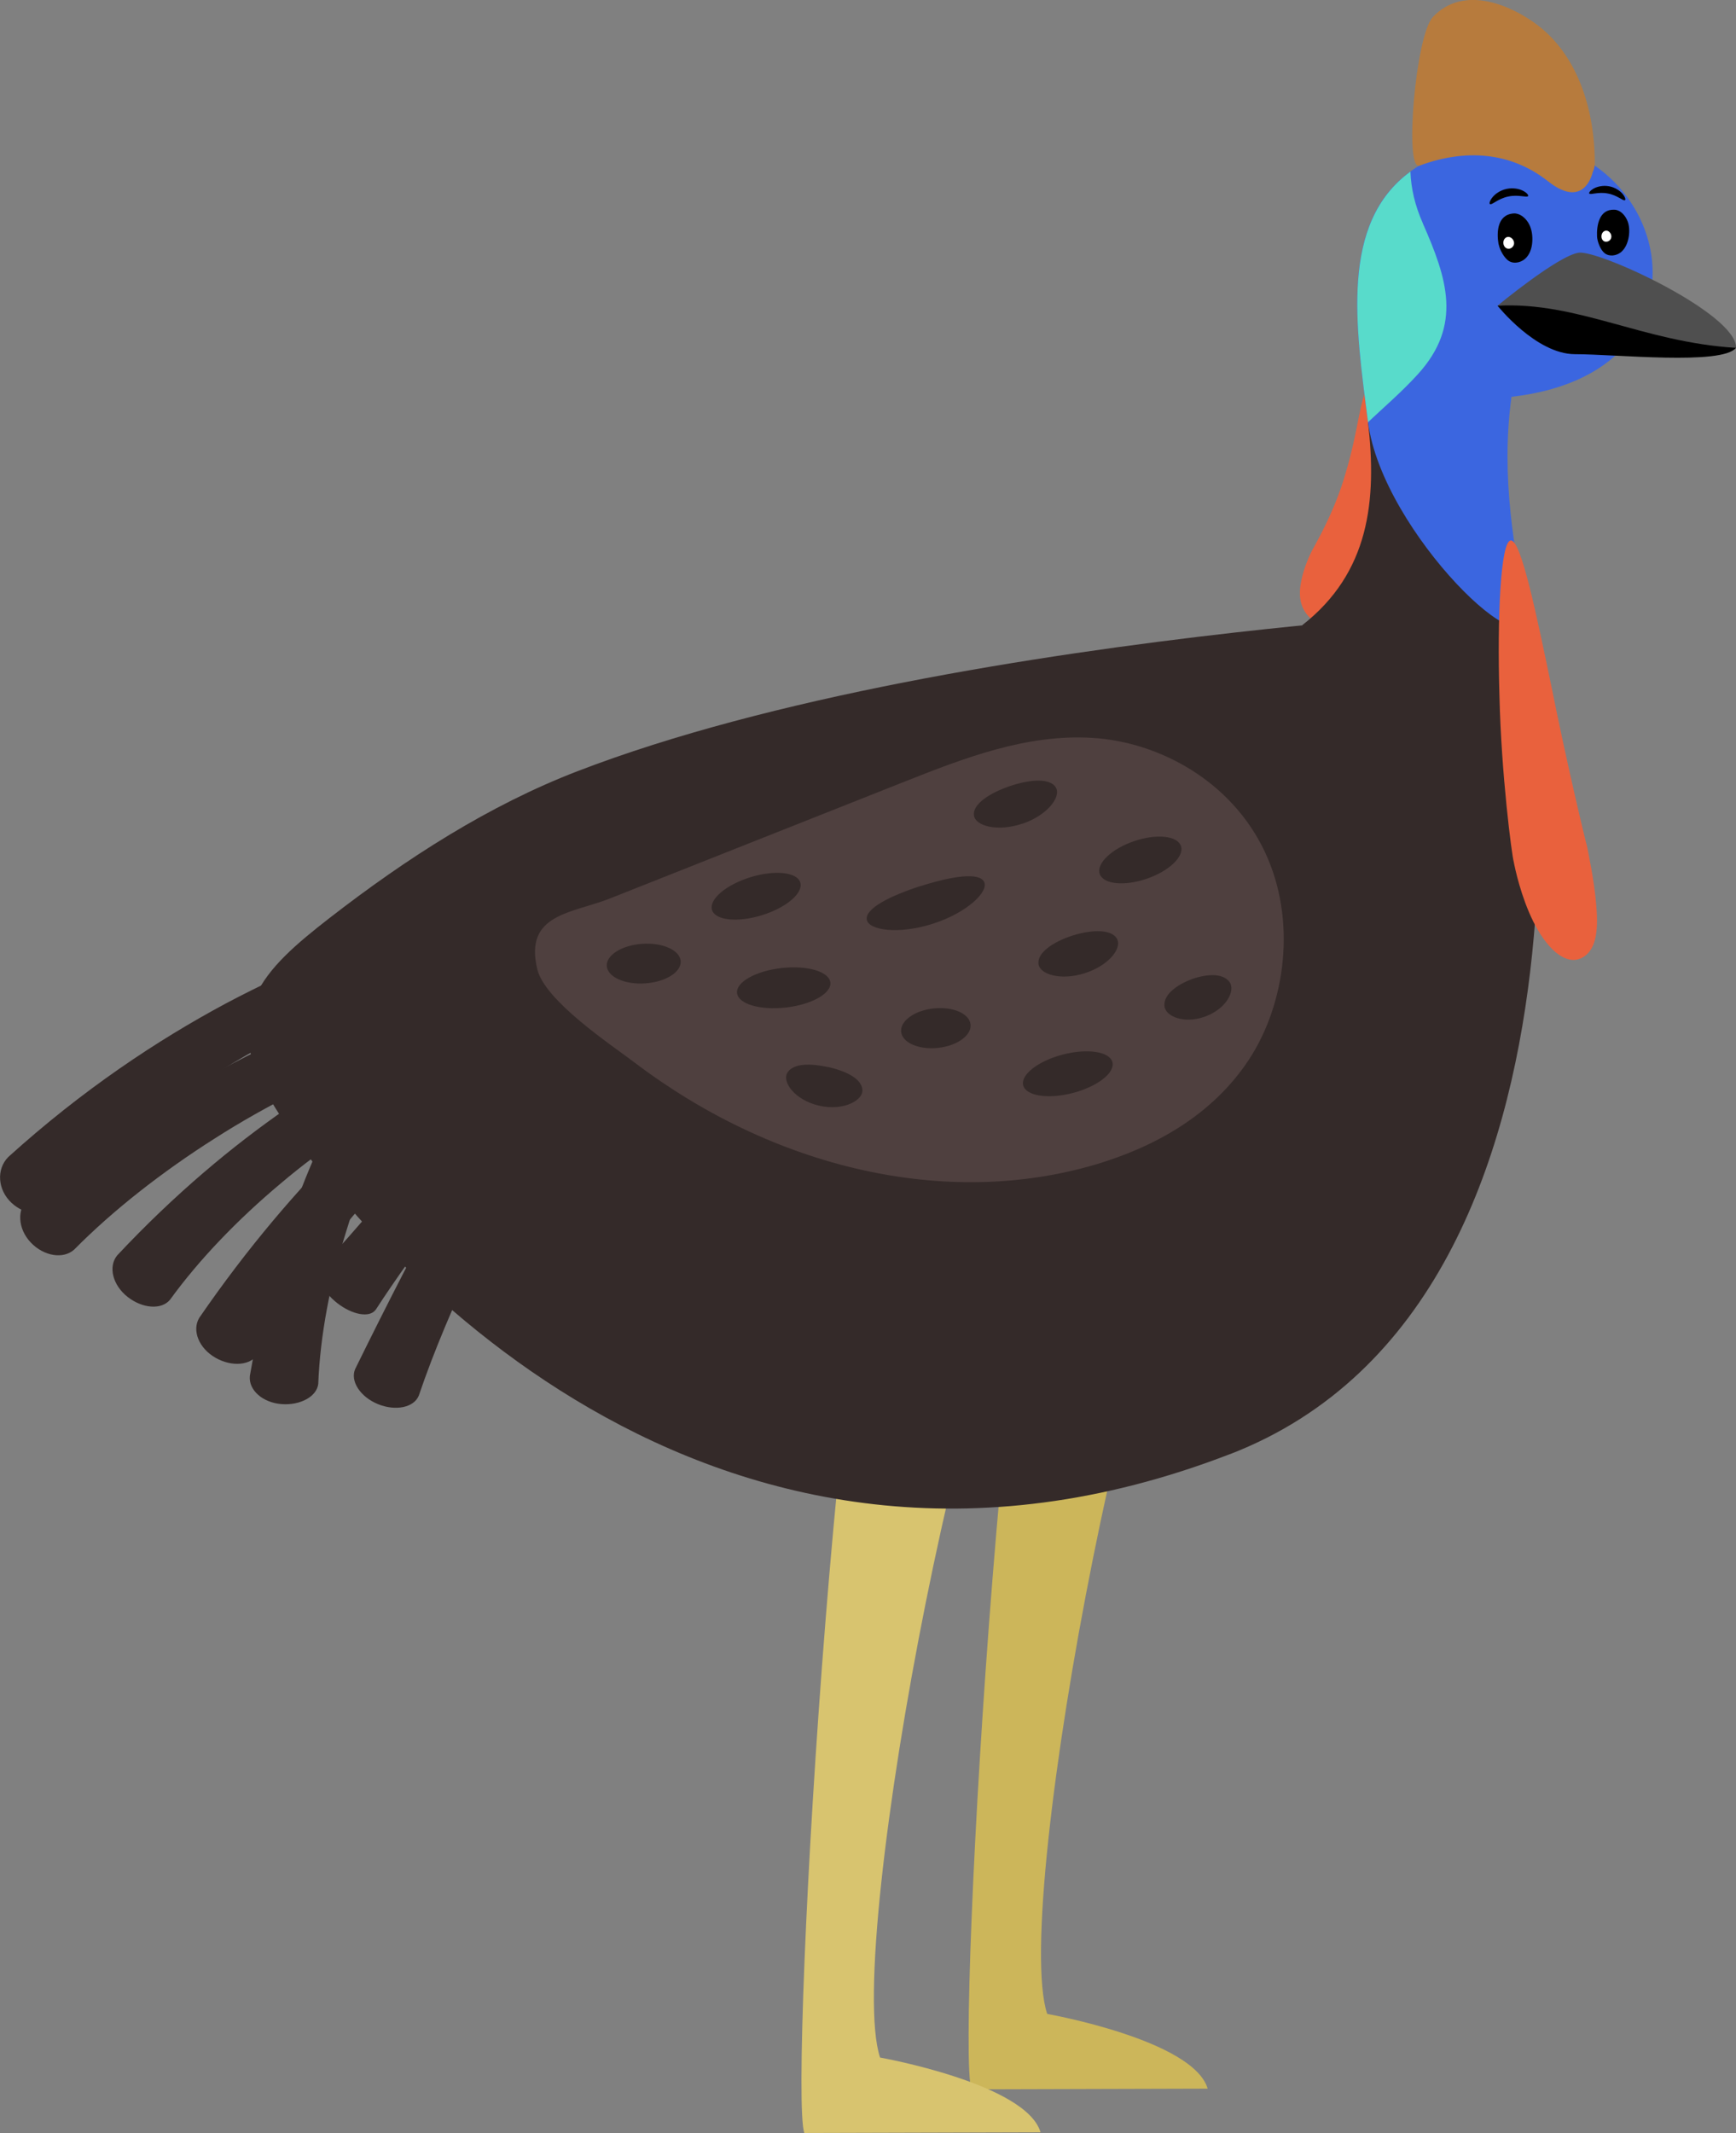 <?xml version="1.0" encoding="UTF-8"?> <svg xmlns="http://www.w3.org/2000/svg" id="_Слой_2" data-name="Слой 2" viewBox="0 0 154.04 189.16"><rect x="0" y="0" width="154.04" height="189.16" fill="#808080" stroke="none"/> <defs> <style> .cls-1 { fill: #4f403f; } .cls-1, .cls-2, .cls-3, .cls-4, .cls-5, .cls-6, .cls-7, .cls-8, .cls-9, .cls-10, .cls-11 { stroke-width: 0px; } .cls-2 { fill: #58dbcb; } .cls-3 { fill: #e9613d; } .cls-5 { fill: #3b66e0; } .cls-6 { fill: #ccb65a; } .cls-7 { fill: #fff; } .cls-8 { fill: #342a29; } .cls-9 { fill: #4f4f4f; } .cls-10 { fill: #d8c46f; } .cls-11 { fill: #b77b3d; } </style> </defs> <g id="_лой_1" data-name="‘лой_1"> <g> <g> <path class="cls-8" d="m5.04,106.95c-.98,1-2.79.87-4.02-.28-1.23-1.15-1.36-2.97-.29-4.06,6.6-5.97,13.23-10.36,19.29-13.61,6.08-3.22,11.57-5.36,16.14-6.71,9.19-2.63,14.43-2.54,14.59-.97.22,1.75-7.73,2.88-17.54,6.81-4.89,1.96-10.26,4.54-15.19,7.83-4.94,3.25-9.51,7.08-12.99,10.99Z"></path> <path class="cls-8" d="m15.09,115.26c-.74.91-2.43.8-3.76-.24-1.33-1.04-1.75-2.69-.93-3.69,10.25-10.93,20.51-16.99,27.77-20.3,7.35-3.22,11.71-3.8,12.13-2.25.47,1.68-5.91,3.73-13.59,8.09-3.83,2.18-8.02,4.87-11.8,8.08-3.8,3.18-7.25,6.76-9.82,10.31Z"></path> <path class="cls-8" d="m28.24,122.72c-.12,1.12-1.58,1.93-3.26,1.8-1.68-.13-2.94-1.25-2.81-2.5,2.48-14.36,7.78-24.69,12.05-31.14,4.41-6.43,7.75-9.1,8.91-8,1.28,1.19-2.96,6.1-6.99,13.62-2.01,3.75-4.03,8.12-5.42,12.7-1.42,4.56-2.32,9.29-2.48,13.52Z"></path> <path class="cls-8" d="m6.59,110.81c-.97.88-2.7.6-3.86-.62-1.16-1.22-1.26-2.99-.2-3.94,12.85-10.35,24.87-15.62,33.24-18.36,8.46-2.64,13.29-2.84,13.55-1.26.3,1.72-7,3.24-16.08,7.04-4.53,1.9-9.53,4.31-14.18,7.29-4.66,2.95-9.03,6.37-12.47,9.85Z"></path> <path class="cls-8" d="m22.9,120.06c-.62,1.03-2.31,1.19-3.78.35-1.47-.84-2.11-2.42-1.44-3.54,8.61-12.52,17.67-20.47,24.26-25.21,6.68-4.67,10.86-6.21,11.6-4.79.81,1.54-5.1,4.98-11.98,10.85-3.43,2.93-7.14,6.42-10.4,10.3-3.28,3.86-6.19,8.04-8.26,12.03Z"></path> <path class="cls-8" d="m37.15,123.79c-.44,1.04-2.06,1.37-3.62.73-1.56-.64-2.47-2.03-2.02-3.1,5.99-12.19,11.16-21.57,15.04-27.79,3.91-6.21,6.48-9.24,7.85-8.31,1.4.95-1.78,6.41-5.78,13.78-4.04,7.35-8.78,16.74-11.47,24.7Z"></path> <path class="cls-8" d="m33.31,116.18c-.54.7-2.06.42-3.39-.62-1.33-1.04-1.97-2.44-1.43-3.14,13.87-15.26,19.79-25.88,22.43-23.83,2.64,2.05-10.48,16.59-17.6,27.59Z"></path> </g> <path class="cls-3" d="m121.58,34.36c-.47.09-.69,1.1-.99,2.53-.28,1.43-.64,3.26-1.18,5.03-1,3.57-2.88,6.67-3.01,6.94-.14.29-.67,1.37-.92,2.57-.25,1.2-.28,2.57,1.04,3.61,1.29,1.02,2.78.49,3.9-.54,1.13-1.02,1.83-2.45,2-2.81.08-.19.54-1.36.96-3.05.42-1.7.74-3.93.7-6.12-.02-2.19-.39-4.32-.91-5.82-.51-1.51-1.16-2.4-1.59-2.32Z"></path> <path class="cls-8" d="m121.39,37.45c.79,6.91.14,13.34-5.86,18.01l20.55,5.16-.76-6.7-13.93-16.47Z"></path> <path class="cls-6" d="m95.33,94.14c2.53-1.82,16.02,5.62,13.49,7.44-7.14,4.99-19.16,67.18-15.9,77.02,0,0,12.97,2.3,14.24,6.63l-20.96.06c-1.43-3.87,3.4-86.85,9.12-91.15Z"></path> <path class="cls-10" d="m80.5,98.01c2.53-1.82,16.02,5.62,13.49,7.44-7.14,4.99-19.16,67.18-15.9,77.02,0,0,12.97,2.3,14.24,6.63l-20.96.06c-1.43-3.87,3.4-86.85,9.12-91.15Z"></path> <path class="cls-8" d="m109.14,128.96c36.11-13.95,26.18-75.04,26.18-75.04,0,0-10.89.5-25.71,2.17-17.79,2.01-41.26,5.72-58.36,12.3-7.88,3.03-15.17,7.72-22.02,13.03-5.84,4.54-9.89,8.38-5.14,16.28,7.91,13.16,39.12,49,85.06,31.25Z"></path> <path class="cls-1" d="m97.19,103.28c5.29-1.57,10.41-4.4,13.65-9.34,3.24-4.95,4.24-12.33,1.41-18.36-2.96-6.31-9.38-9.77-15.28-10.14-5.89-.37-11.43,1.79-16.81,3.92-8.68,3.44-17.36,6.88-26.04,10.32-3.36,1.33-7.65,1.34-6.44,6.29.68,2.8,6.57,6.7,8.56,8.21,12.4,9.42,27.65,13.01,40.95,9.1Z"></path> <g> <path class="cls-8" d="m100.62,74.6c1.99-.68,3.86-.49,4.17.43.31.92-1.05,2.22-3.04,2.9-1.99.68-3.86.49-4.17-.43-.31-.92,1.05-2.22,3.04-2.9Z"></path> <path class="cls-8" d="m92.15,85.48c-.13-.97,1.27-1.95,3.04-2.52,1.77-.55,3.48-.55,3.93.31.45.85-.77,2.38-2.88,3.04-2.1.67-3.98.12-4.1-.84Z"></path> <path class="cls-8" d="m81.7,78.58c2.73-.87,5.17-1.25,5.62-.38.45.85-1.5,2.75-4.55,3.72-3.04.98-5.73.58-5.86-.38-.14-.97,2.06-2.09,4.79-2.97Z"></path> <path class="cls-8" d="m90.73,73.04c-2.2.75-4.19.22-4.31-.73-.13-.97,1.34-1.96,3.17-2.59,1.84-.62,3.6-.73,4.1.12.49.83-.76,2.46-2.96,3.21Z"></path> <path class="cls-8" d="m66.57,77.8c2.16-.67,4.15-.47,4.44.46.29.93-1.23,2.23-3.39,2.9-2.16.67-4.15.47-4.44-.46-.29-.93,1.23-2.23,3.39-2.9Z"></path> <path class="cls-8" d="m69.34,85.85c2.29-.26,4.23.31,4.34,1.28.11.97-1.66,1.96-3.94,2.22-2.29.26-4.23-.31-4.34-1.28-.11-.97,1.66-1.96,3.94-2.22Z"></path> <path class="cls-8" d="m57,83.7c1.81-.12,3.33.57,3.4,1.54.06.97-1.35,1.85-3.16,1.97-1.81.12-3.33-.57-3.4-1.54-.06-.97,1.35-1.85,3.16-1.97Z"></path> <path class="cls-8" d="m82.85,89.43c1.7-.18,3.16.45,3.27,1.42.1.97-1.19,1.9-2.89,2.08-1.7.18-3.16-.45-3.27-1.42-.1-.97,1.19-1.9,2.89-2.08Z"></path> <path class="cls-8" d="m105.73,86.84c1.33-.47,2.73-.56,3.34.21.61.75-.22,2.4-2.13,3.1-1.91.7-3.61-.04-3.62-1-.03-.98,1.1-1.81,2.42-2.31Z"></path> <path class="cls-8" d="m94.31,93.52c2.19-.57,4.16-.26,4.4.68.24.94-1.33,2.16-3.52,2.73s-4.16.26-4.4-.68c-.24-.94,1.33-2.16,3.52-2.73Z"></path> <path class="cls-8" d="m73.48,94.62c1.54.36,2.92,1,3.04,1.98.13.95-1.62,1.95-3.82,1.46-2.2-.5-3.35-2.15-2.82-2.95.53-.83,2.05-.81,3.59-.48Z"></path> </g> <path class="cls-5" d="m135.32,53.92c-.85-5.06-2.2-11.45-1.2-18.73,20.27-2.31,13.43-25.43-2.75-22.45-13.23,2.44-11.35,14.11-9.98,24.7,1.27,9.84,15.01,22.86,13.93,16.47Z"></path> <path class="cls-2" d="m126.26,19.83c2.14,4.86,3.53,9-.46,13.37-1.44,1.58-2.99,2.9-4.41,4.24-1.09-8.48-2.51-17.65,3.76-22.22.06,1.51.4,3,1.11,4.6Z"></path> <g> <path class="cls-4" d="m132.98,21.66c.09.49.5,1.25.93,1.5.49.28,1.15.1,1.53-.32.38-.42.52-1,.53-1.57.01-.53-.09-1.08-.37-1.53-.28-.45-.77-.85-1.3-.81-1.48.11-1.5,1.74-1.33,2.72Z"></path> <path class="cls-7" d="m133.87,22.06c.22,0,.43-.19.47-.41.08-.42-.44-.86-.79-.52-.3.3-.14.93.32.93Z"></path> <path class="cls-4" d="m135.59,17.39c-.1.16-.86-.16-1.76.04-.9.18-1.46.78-1.62.67-.08-.05-.03-.29.21-.59.23-.3.68-.63,1.27-.76.59-.12,1.14,0,1.47.18.34.18.48.38.43.46Z"></path> </g> <g> <path class="cls-4" d="m141.71,20.96c.02.47.31,1.22.68,1.5.42.32,1.05.23,1.46-.11.4-.34.6-.87.68-1.39.07-.49.05-1.01-.16-1.46-.21-.45-.61-.88-1.1-.9-1.39-.08-1.6,1.43-1.56,2.36Z"></path> <path class="cls-7" d="m142.48,21.43c.21.03.42-.12.48-.32.12-.38-.3-.85-.67-.57-.31.24-.24.85.19.9Z"></path> <path class="cls-4" d="m144.19,17.75c-.15.11-.69-.45-1.53-.59-.84-.17-1.54.15-1.64,0-.05-.07.08-.26.39-.44.31-.17.82-.3,1.37-.2.55.1.98.41,1.2.68.23.28.28.5.21.55Z"></path> </g> <path class="cls-4" d="m132.88,27.11s3.41,4.29,6.86,4.3c3.62,0,13.05,1,14.3-.56-2.69-3.63-13.61-4.96-21.16-3.74Z"></path> <path class="cls-9" d="m132.88,27.11c7.18-.37,12.85,3.23,21.16,3.74.11-3.01-12.12-8.68-13.95-8.44-1.83.25-7.21,4.7-7.21,4.7Z"></path> <path class="cls-11" d="m127.12,1.53c2.83-3.02,7.19-.93,9.34.72,3.31,2.53,5.03,7.04,5.05,12.19,0,.32-.07.6-.19.84-.19.79-1.11,3.05-3.97.79-2.86-2.26-6.74-3.1-11.4-1.38-1.36.5-.35-11.53,1.18-13.16Z"></path> <path class="cls-3" d="m134.05,47.93c-.9.08-1.21,6.84-1,13.78.16,6.93,1.09,14.09,1.27,14.73.12.62.64,3.08,1.73,5.28.54,1.09,1.25,2.12,2.01,2.75.81.65,1.6.85,2.33.46.73-.39,1.07-1.14,1.21-1.95.16-.86.12-1.87.02-2.93-.19-2.12-.68-4.36-.79-4.96-.16-.55-1.76-7.21-3.11-13.93-1.39-6.69-2.75-13.31-3.67-13.23Z"></path> </g> </g> </svg> 